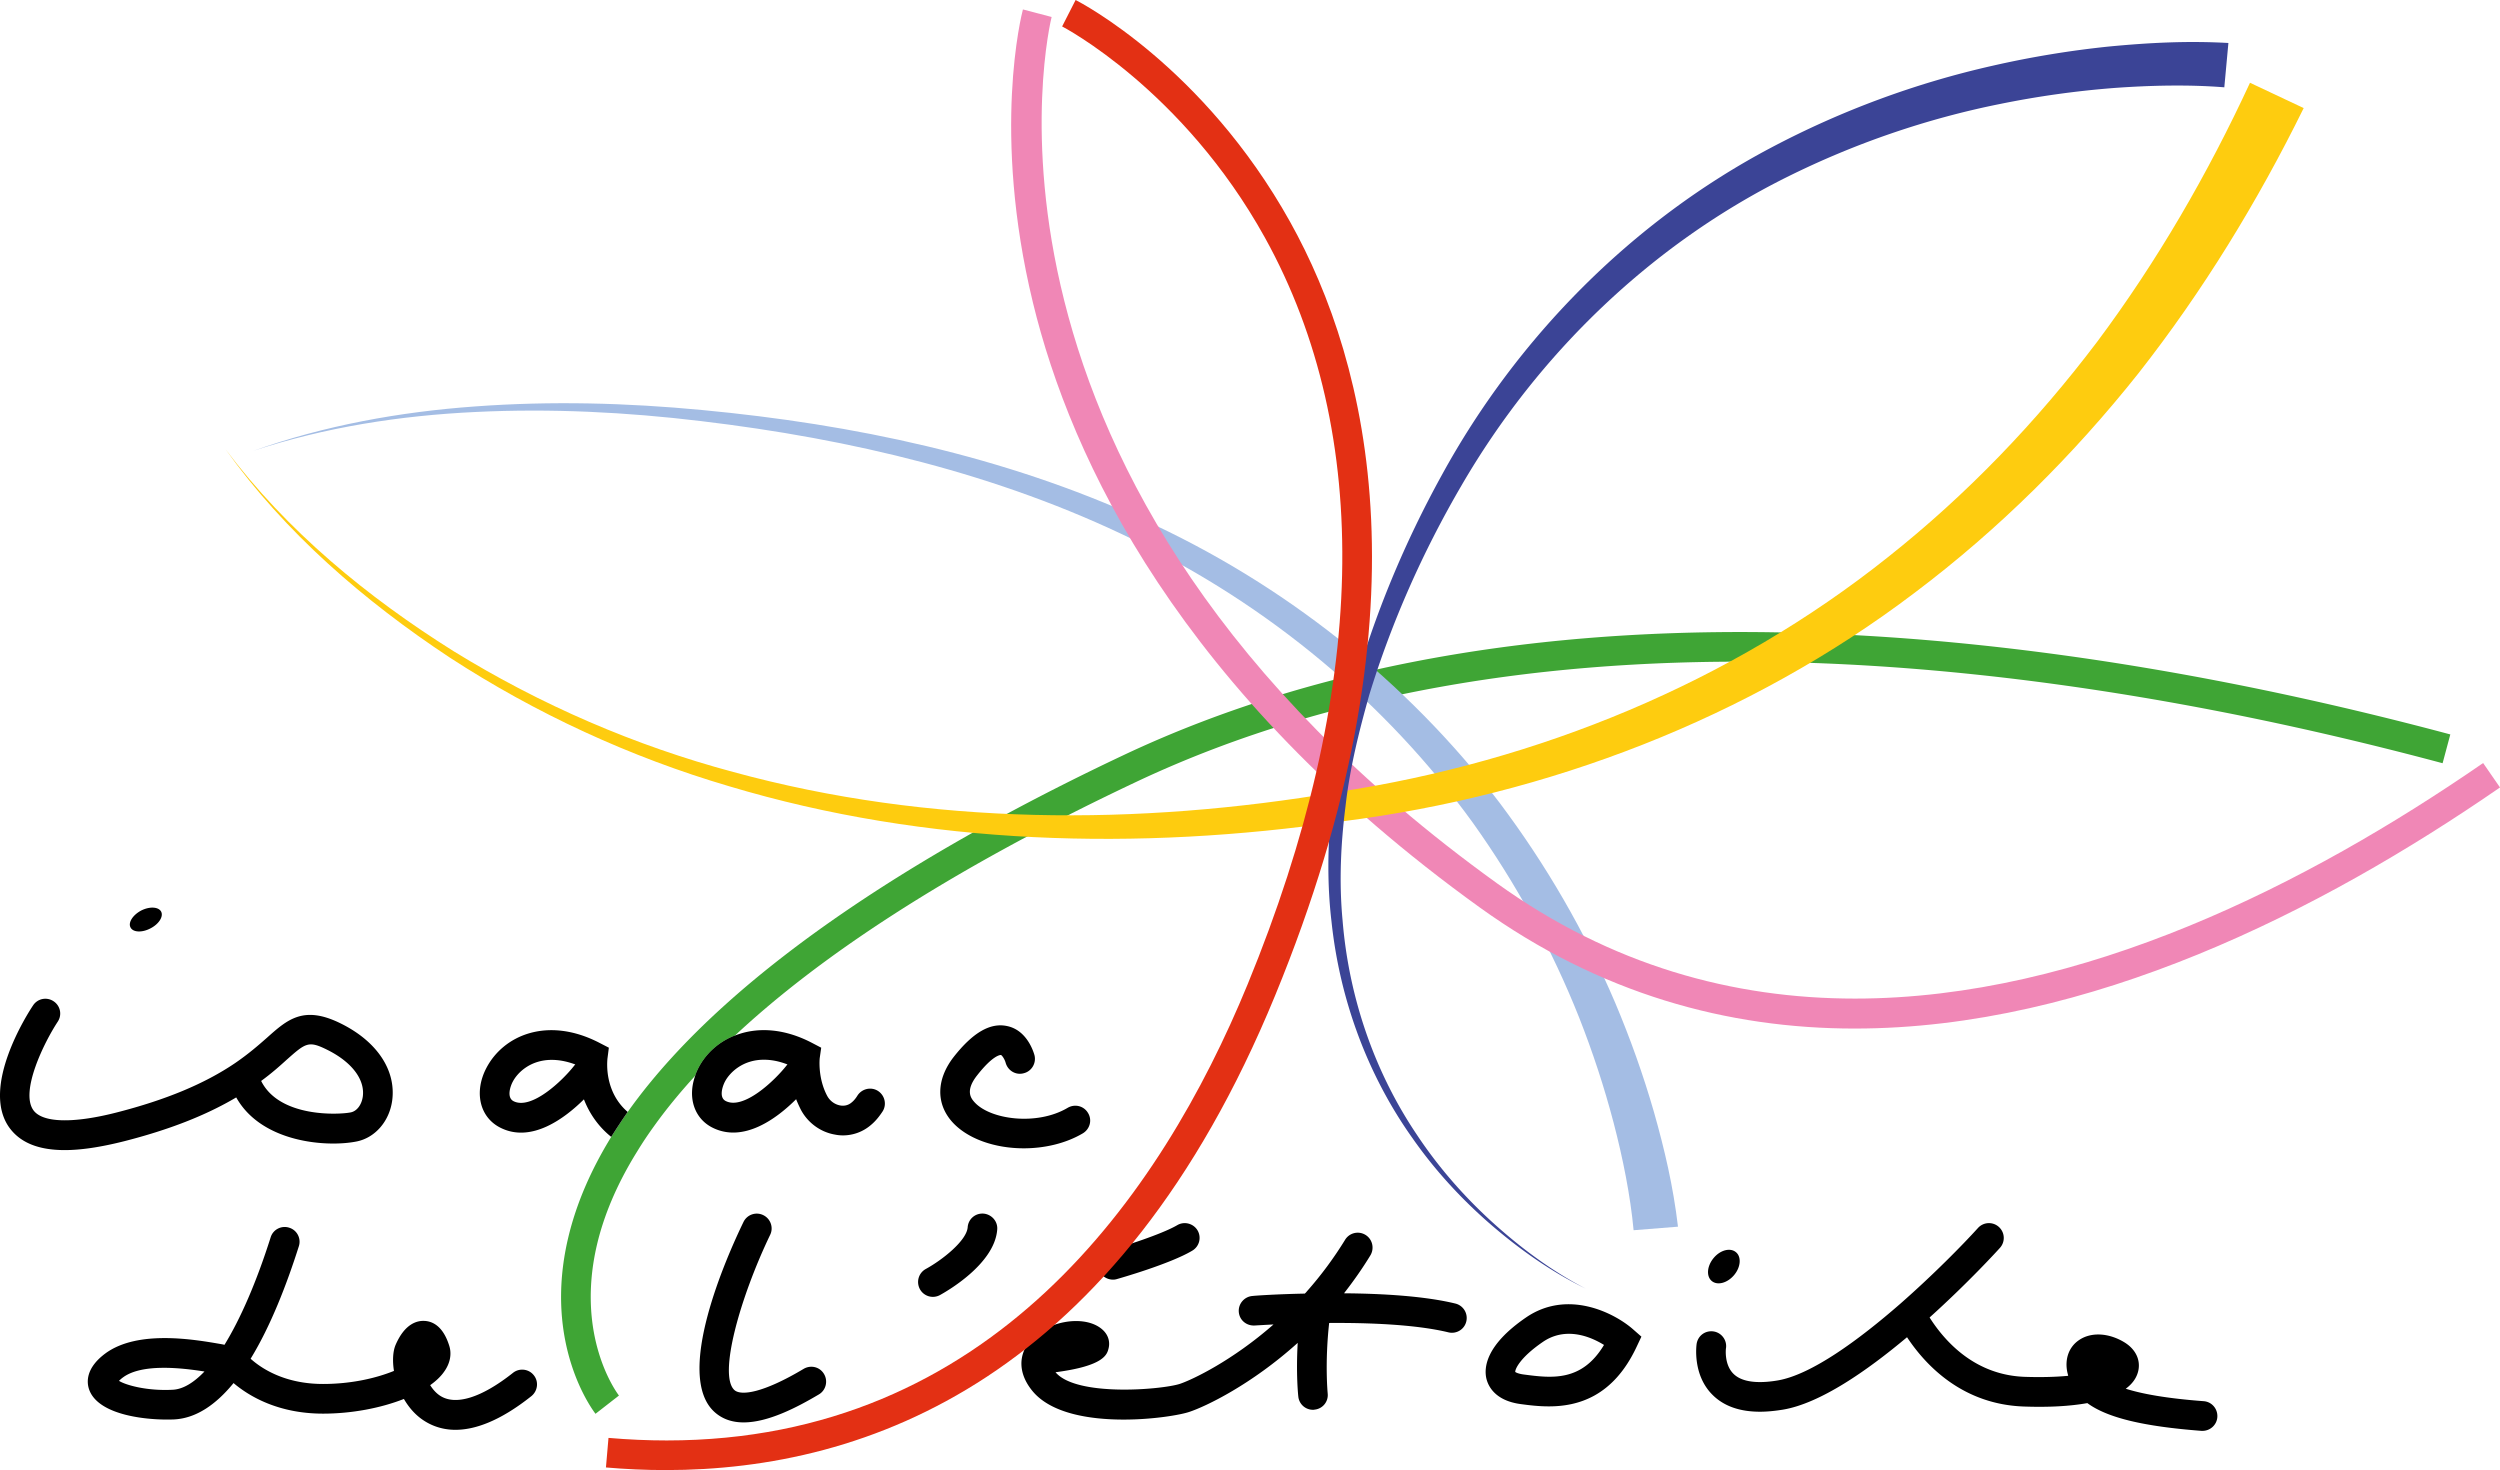 <svg xmlns="http://www.w3.org/2000/svg" viewBox="0 0 600 352.82"><g fill="#3fa535"><path d="M588.075 176.264l-1.852 6.91c-88.576-23.72-214.939-42.134-313.7 4.558-46.193 21.832-76.502 42.453-96.126 60.795-3.917 1.532-6.98 4.345-8.761 7.8a13.7 13.7 0 0 0-.784 1.852c-3.81 4.167-7.087 8.192-9.865 12.074a90.394 90.394 0 0 0-4.06 6.09c-5.093 8.191-8.014 15.6-9.58 22.081-5.379 22.438 4.772 35.936 5.2 36.506l-5.628 4.38c-.499-.676-12.644-16.49-6.553-42.239 1.959-8.298 5.52-16.383 10.328-24.218a144.126 144.126 0 0 1 3.953-5.984c25.323-35.65 76.04-65.354 118.813-85.548 100.756-47.653 228.864-29.062 318.615-5.057z"/><path d="M176.397 248.527c-3.526 3.313-6.695 6.518-9.545 9.652a13.7 13.7 0 0 1 .784-1.852c1.78-3.455 4.844-6.268 8.761-7.8z"/></g><path d="M60.79 108.203c17.097-6.1 35.15-9.36 53.27-10.662 18.137-1.334 36.397-.863 54.502.869 36.131 3.407 72.378 10.99 105.78 26.305 33.39 15.162 63.24 38.586 85.619 68.032 11.09 14.777 20.427 30.886 27.685 47.92 3.6 8.528 6.721 17.263 9.292 26.181 2.553 8.995 4.63 17.84 5.778 27.555l-10.651.849c-.774-8.325-2.573-17.266-4.788-25.756-2.243-8.568-5.027-17.01-8.278-25.275-6.562-16.511-15.153-32.215-25.484-46.713-20.856-28.872-49.152-52.322-81.465-67.968-32.319-15.79-67.899-24.203-103.769-28.474-17.942-2.162-36.067-3.075-54.138-2.192-18.055.853-36.11 3.65-53.353 9.329z" fill="#a4bde4"/><path d="M445.146 246.854c-30.485.001-61.13-8.28-90.045-29.093-72.104-51.929-98.093-107.588-107.199-145.136-9.925-40.917-2.713-69.177-2.4-70.359l6.889 1.812c-.287 1.1-27.22 111.327 106.872 207.903 27.49 19.786 56.755 27.68 85.932 27.682 54.526.005 108.773-27.55 150.757-56.534l4.048 5.86c-43.01 29.694-98.641 57.861-154.854 57.865z" fill="#f087b6"/><path d="M54.094 107.776c14.764 19.702 34.086 35.532 54.773 48.515 20.837 12.853 43.513 22.669 67.104 28.985 47.221 12.919 97.14 12.94 145.12 4.806 48.166-7.325 94.28-26.289 132.025-56.373 18.89-14.961 35.682-32.478 50.207-51.688 14.42-19.31 26.55-40.285 36.674-62.154l12.887 6.074c-11.065 22.472-24.199 43.964-39.687 63.689-15.594 19.627-33.524 37.447-53.542 52.53-39.974 30.347-88.325 48.712-137.475 54.96-48.93 7.092-99.684 5.826-147.191-8.42-23.733-6.974-46.41-17.455-67.08-30.907-20.52-13.578-39.524-29.953-53.815-50.017z" fill="#fecc0f"/><path d="M380.605 309.291c-8.324-4.066-15.96-9.47-22.968-15.538-7.007-6.088-13.333-12.99-18.666-20.627-10.799-15.194-17.434-33.304-19.406-51.912-1.104-9.304-.915-18.723.035-28.024.818-9.338 2.868-18.497 5.183-27.552 5.056-18.012 12.27-35.344 21.323-51.747 17.994-32.838 45.575-60.838 79.053-78.502a214.856 214.856 0 0 1 53.014-19.602 233.149 233.149 0 0 1 27.971-4.621c9.489-.907 18.757-1.406 28.672-.848l-.982 10.64c-8.562-.691-17.851-.477-26.797.185a223.489 223.489 0 0 0-26.887 3.782c-17.779 3.558-35.065 9.5-51.301 17.577-32.514 16.179-59.76 42.422-78.108 74.046-9.213 15.776-16.735 32.678-22.105 50.189-2.476 8.805-4.704 17.728-5.719 26.83-1.147 9.07-1.556 18.271-.693 27.388 1.492 18.233 7.543 36.144 17.847 51.415 5.087 7.67 11.19 14.665 18.01 20.884 6.824 6.201 14.303 11.774 22.524 16.037z" fill="#3b4496"/><path d="M416.623 300.526c-1.354-1.14-3.74-.534-5.343 1.389-1.602 1.923-1.816 4.38-.463 5.52 1.354 1.14 3.74.499 5.343-1.389 1.638-1.923 1.816-4.416.463-5.52zm-377.95-81.738c-.641-1.175-2.778-1.282-4.808-.249-1.995 1.069-3.17 2.885-2.53 4.06.607 1.176 2.743 1.283 4.773.214 2.03-1.033 3.17-2.85 2.565-4.025zm490.21 117.496c-9.047-.677-14.924-1.781-18.699-2.992 2.03-1.496 2.814-3.17 3.063-4.594.427-2.494-.783-4.88-3.24-6.447-3.812-2.386-8.157-2.636-11.077-.605-2.387 1.638-3.42 4.487-2.778 7.657.071.285.142.57.213.89-2.635.25-6.054.392-10.364.25-11.86-.392-19.09-8.263-22.9-14.246 9.295-8.37 16.276-16.027 16.881-16.704a3.551 3.551 0 0 0-.249-5.022 3.551 3.551 0 0 0-5.022.25c-3.74 4.13-10.791 11.29-18.662 18.199-9.972 8.69-21.298 16.988-29.347 18.377-3.526.606-8.192.82-10.614-1.531-2.315-2.208-1.887-6.055-1.852-6.197.285-1.923-1.068-3.74-2.991-4.025-2.03-.285-3.776 1.069-4.06 3.028-.036.285-1.033 7.443 3.882 12.251 2.706 2.671 6.517 3.99 11.325 3.99 1.71 0 3.526-.179 5.52-.5 8.905-1.495 20.088-9.26 29.775-17.38 4.772 7.195 13.64 16.134 28.065 16.633 5.912.213 11.005-.072 15.208-.82 4.808 3.526 13.427 5.592 27.388 6.66h.25c1.851 0 3.418-1.424 3.56-3.276.143-1.995-1.317-3.704-3.276-3.846zM391.905 319.01c-4.523-3.953-15.742-9.652-25.715-2.778-9.687 6.66-10.079 12.074-9.438 14.71.392 1.53 1.888 5.235 8.334 6.054 1.852.25 4.132.534 6.625.534 6.91 0 15.457-2.28 21.084-14.317l1.14-2.422-2.03-1.781zm-26.249 10.863c-1.353-.178-1.923-.534-1.994-.606-.072-.463.819-3.205 6.553-7.158 2.101-1.46 4.274-1.995 6.34-1.995 3.383 0 6.446 1.46 8.405 2.671-5.343 8.904-12.573 7.978-19.304 7.088zm-16.383-17.024c-7.48-1.817-17.63-2.387-26.711-2.458 2.279-2.92 4.416-5.948 6.339-9.117.997-1.674.499-3.883-1.21-4.915a3.55 3.55 0 0 0-4.88 1.21 88.555 88.555 0 0 1-9.189 12.395 1.556 1.556 0 0 1-.214.25l-.249.248c-6.98.143-12.038.499-12.537.57-1.958.143-3.454 1.852-3.312 3.811.143 1.959 1.817 3.384 3.811 3.277.071 0 1.78-.107 4.523-.25-9.865 8.655-19.303 13.178-22.437 14.246-4.167 1.39-24.86 3.206-29.882-2.777 11.718-1.532 12.394-4.274 12.75-5.806.179-.712.535-3.205-2.314-5.057-4.345-2.814-12.43-1.282-16.312 3.063-3.206 3.597-3.063 8.191.356 12.323 4.416 5.342 13.605 6.838 21.868 6.838 7.194 0 13.712-1.14 15.777-1.852 3.882-1.282 14.816-6.482 26-16.561-.428 7.443.106 12.572.142 12.857a3.525 3.525 0 0 0 3.526 3.205c.107 0 .25 0 .356-.036a3.507 3.507 0 0 0 3.17-3.881c0-.107-.712-7.302.356-16.918 9.51-.071 20.8.356 28.599 2.244.285.071.57.107.855.107 1.602 0 3.063-1.069 3.455-2.707a3.565 3.565 0 0 0-2.636-4.31zM287.41 295.29c-.997-1.674-3.205-2.243-4.879-1.246-3.847 2.243-13.142 5.164-16.419 6.09a3.551 3.551 0 0 0-2.457 4.38 3.611 3.611 0 0 0 3.454 2.6c.321 0 .642-.035.962-.142.499-.142 12.68-3.597 18.057-6.802a3.556 3.556 0 0 0 1.282-4.88zm-51.357-4.024c-1.994-.143-3.668 1.317-3.81 3.276-.25 3.241-6.127 7.871-10.044 10.008-1.746.962-2.351 3.099-1.425 4.844a3.552 3.552 0 0 0 4.808 1.425c1.354-.748 13.107-7.337 13.748-15.707.178-1.959-1.318-3.668-3.277-3.846zm-38.286 38.5c-.998-1.71-3.17-2.244-4.88-1.247-9.9 5.913-15.1 6.482-16.632 5.093-3.882-3.561 1.317-22.117 8.583-37.253.855-1.745.107-3.882-1.674-4.737a3.536 3.536 0 0 0-4.737 1.674c-4.095 8.44-16.632 36.72-6.98 45.552 1.994 1.816 4.416 2.529 7.016 2.529 5.876 0 12.75-3.562 18.093-6.732 1.673-.997 2.208-3.205 1.21-4.88zm-69.664.285c-1.211-1.532-3.455-1.78-4.986-.57-7.586 6.019-13.855 7.942-17.559 5.45-.961-.642-1.71-1.532-2.315-2.494 1.354-.962 2.493-2.03 3.277-3.134 1.496-2.03 1.959-4.31 1.282-6.375-1.496-4.737-4.06-5.841-5.983-5.912-1.639-.072-4.666.57-6.91 5.84-.605 1.496-.748 3.74-.356 6.162-4.202 1.71-10.15 3.134-17.024 3.134-9.296 0-14.887-3.81-17.38-6.055 4.843-7.906 8.69-17.914 11.575-26.996.605-1.852-.428-3.882-2.315-4.452-1.852-.605-3.882.428-4.452 2.315-3.42 10.792-7.23 19.517-11.076 25.786-.214-.036-.464-.107-.713-.143-6.518-1.14-20.016-3.49-27.815 2.173-4.844 3.561-4.56 7.016-3.954 8.725 2.244 6.304 14.246 7.409 20.337 7.16 5.378-.25 10.15-3.634 14.317-8.727 3.704 3.135 10.685 7.337 21.476 7.337 6.945 0 13.89-1.353 19.41-3.526 1.033 1.781 2.351 3.384 3.99 4.63 2.03 1.532 4.807 2.778 8.369 2.778 4.63 0 10.613-2.03 18.235-8.084 1.531-1.247 1.816-3.49.57-5.022zm-86.688 3.49c-6.019.32-11.147-1.068-12.857-2.137.214-.214.499-.498.997-.855 4.488-3.276 13.677-2.315 19.518-1.388-2.636 2.742-5.2 4.273-7.658 4.38zm219.711-66.423c-.997-1.709-3.17-2.243-4.88-1.246-7.372 4.38-18.697 2.85-22.437-1.425-.676-.783-2.28-2.6.712-6.375 3.74-4.772 5.485-4.879 5.699-4.879.25.071.89.962 1.14 1.887.534 1.888 2.457 3.028 4.345 2.494 1.887-.463 3.062-2.422 2.564-4.345-.178-.606-1.71-5.984-6.589-6.981-4.024-.855-8.191 1.567-12.786 7.408-4.131 5.307-4.31 11.076-.463 15.493 3.704 4.202 10.4 6.446 17.274 6.446 4.986 0 10.079-1.175 14.175-3.597 1.71-1.033 2.279-3.206 1.246-4.88zm-50.431-5.306c-1.638-1.033-3.847-.534-4.915 1.14-.392.64-.855 1.21-1.39 1.638-.96.819-2.03.855-2.777.712-1.318-.25-2.458-1.104-3.099-2.315-2.315-4.38-1.78-9.046-1.78-9.046l.356-2.493-2.244-1.176c-6.98-3.632-13.427-3.74-18.449-1.745-3.917 1.532-6.98 4.345-8.761 7.8a13.7 13.7 0 0 0-.784 1.852c-1.852 5.129-.285 10.15 4.025 12.394 7.586 3.918 15.706-2.28 20.194-6.767.32.82.712 1.674 1.14 2.529 1.638 3.099 4.665 5.342 8.084 5.948a9.756 9.756 0 0 0 1.995.213c2.493 0 4.879-.89 6.767-2.528 1.068-.89 1.958-1.995 2.777-3.241 1.033-1.639.535-3.847-1.14-4.915zm-21.868-6.162c-2.956 3.776-10.4 10.792-14.673 8.584-1.603-.82-.82-3.384-.179-4.63 1.176-2.244 4.31-5.271 9.367-5.271 1.674 0 3.562.32 5.663 1.14-.071.035-.107.106-.178.177zm-43.023-1.709l.32-2.493-2.208-1.14c-12.465-6.482-23.114-1.852-27.21 6.055-2.956 5.698-1.603 11.681 3.24 14.21 7.551 3.954 15.707-2.28 20.195-6.731 1.246 3.205 3.312 6.41 6.553 9.01a144.126 144.126 0 0 1 3.953-5.983c-5.627-4.844-4.95-11.967-4.843-12.928zm-7.907 1.71c-2.92 3.775-10.4 10.826-14.674 8.618-1.602-.854-.819-3.419-.178-4.63 1.176-2.28 4.31-5.27 9.367-5.27 1.674 0 3.562.32 5.663 1.103l-.178.178zm-56.023-9.973c-8.975-4.487-12.857-1.033-17.808 3.383-2.065 1.817-4.38 3.847-7.657 6.09-7.301 4.951-16.632 8.833-28.492 11.86-10.47 2.672-17.737 2.458-19.91-.57-3.205-4.487 2.565-16.24 5.842-21.226a3.518 3.518 0 0 0-.997-4.915 3.518 3.518 0 0 0-4.915.997c-1.318 1.96-12.608 19.589-5.734 29.276 2.6 3.633 6.98 5.45 13.32 5.45 3.953 0 8.654-.713 14.175-2.102 10.791-2.742 19.66-6.197 26.996-10.542 6.09 10.898 21.797 12.002 28.884 10.578 4.452-.89 7.871-4.844 8.548-9.83.961-7.23-3.597-14.14-12.252-18.449zm5.2 17.487c-.285 1.995-1.425 3.526-2.92 3.811-2.85.57-17.096 1.282-21.477-7.55 2.53-1.852 4.488-3.598 6.09-5.058 4.666-4.131 5.272-4.665 9.902-2.35 5.805 2.92 8.94 7.087 8.405 11.147z"/><path d="M159.812 352.82c-4.932 0-9.734-.226-14.386-.63l.612-7.095c4.786.412 9.454.614 13.986.614 77.602.005 118.52-58.642 139.407-109.469 28.814-70.093 30.254-132.051 4.165-179.179-19.698-35.58-48.397-50.567-48.684-50.715L258.147 0c1.243.633 30.678 15.924 51.478 53.247 19.095 34.264 33.969 94.294-3.606 185.7-37.835 92.07-97.873 113.87-146.207 113.873z" fill="#e33014"/></svg>